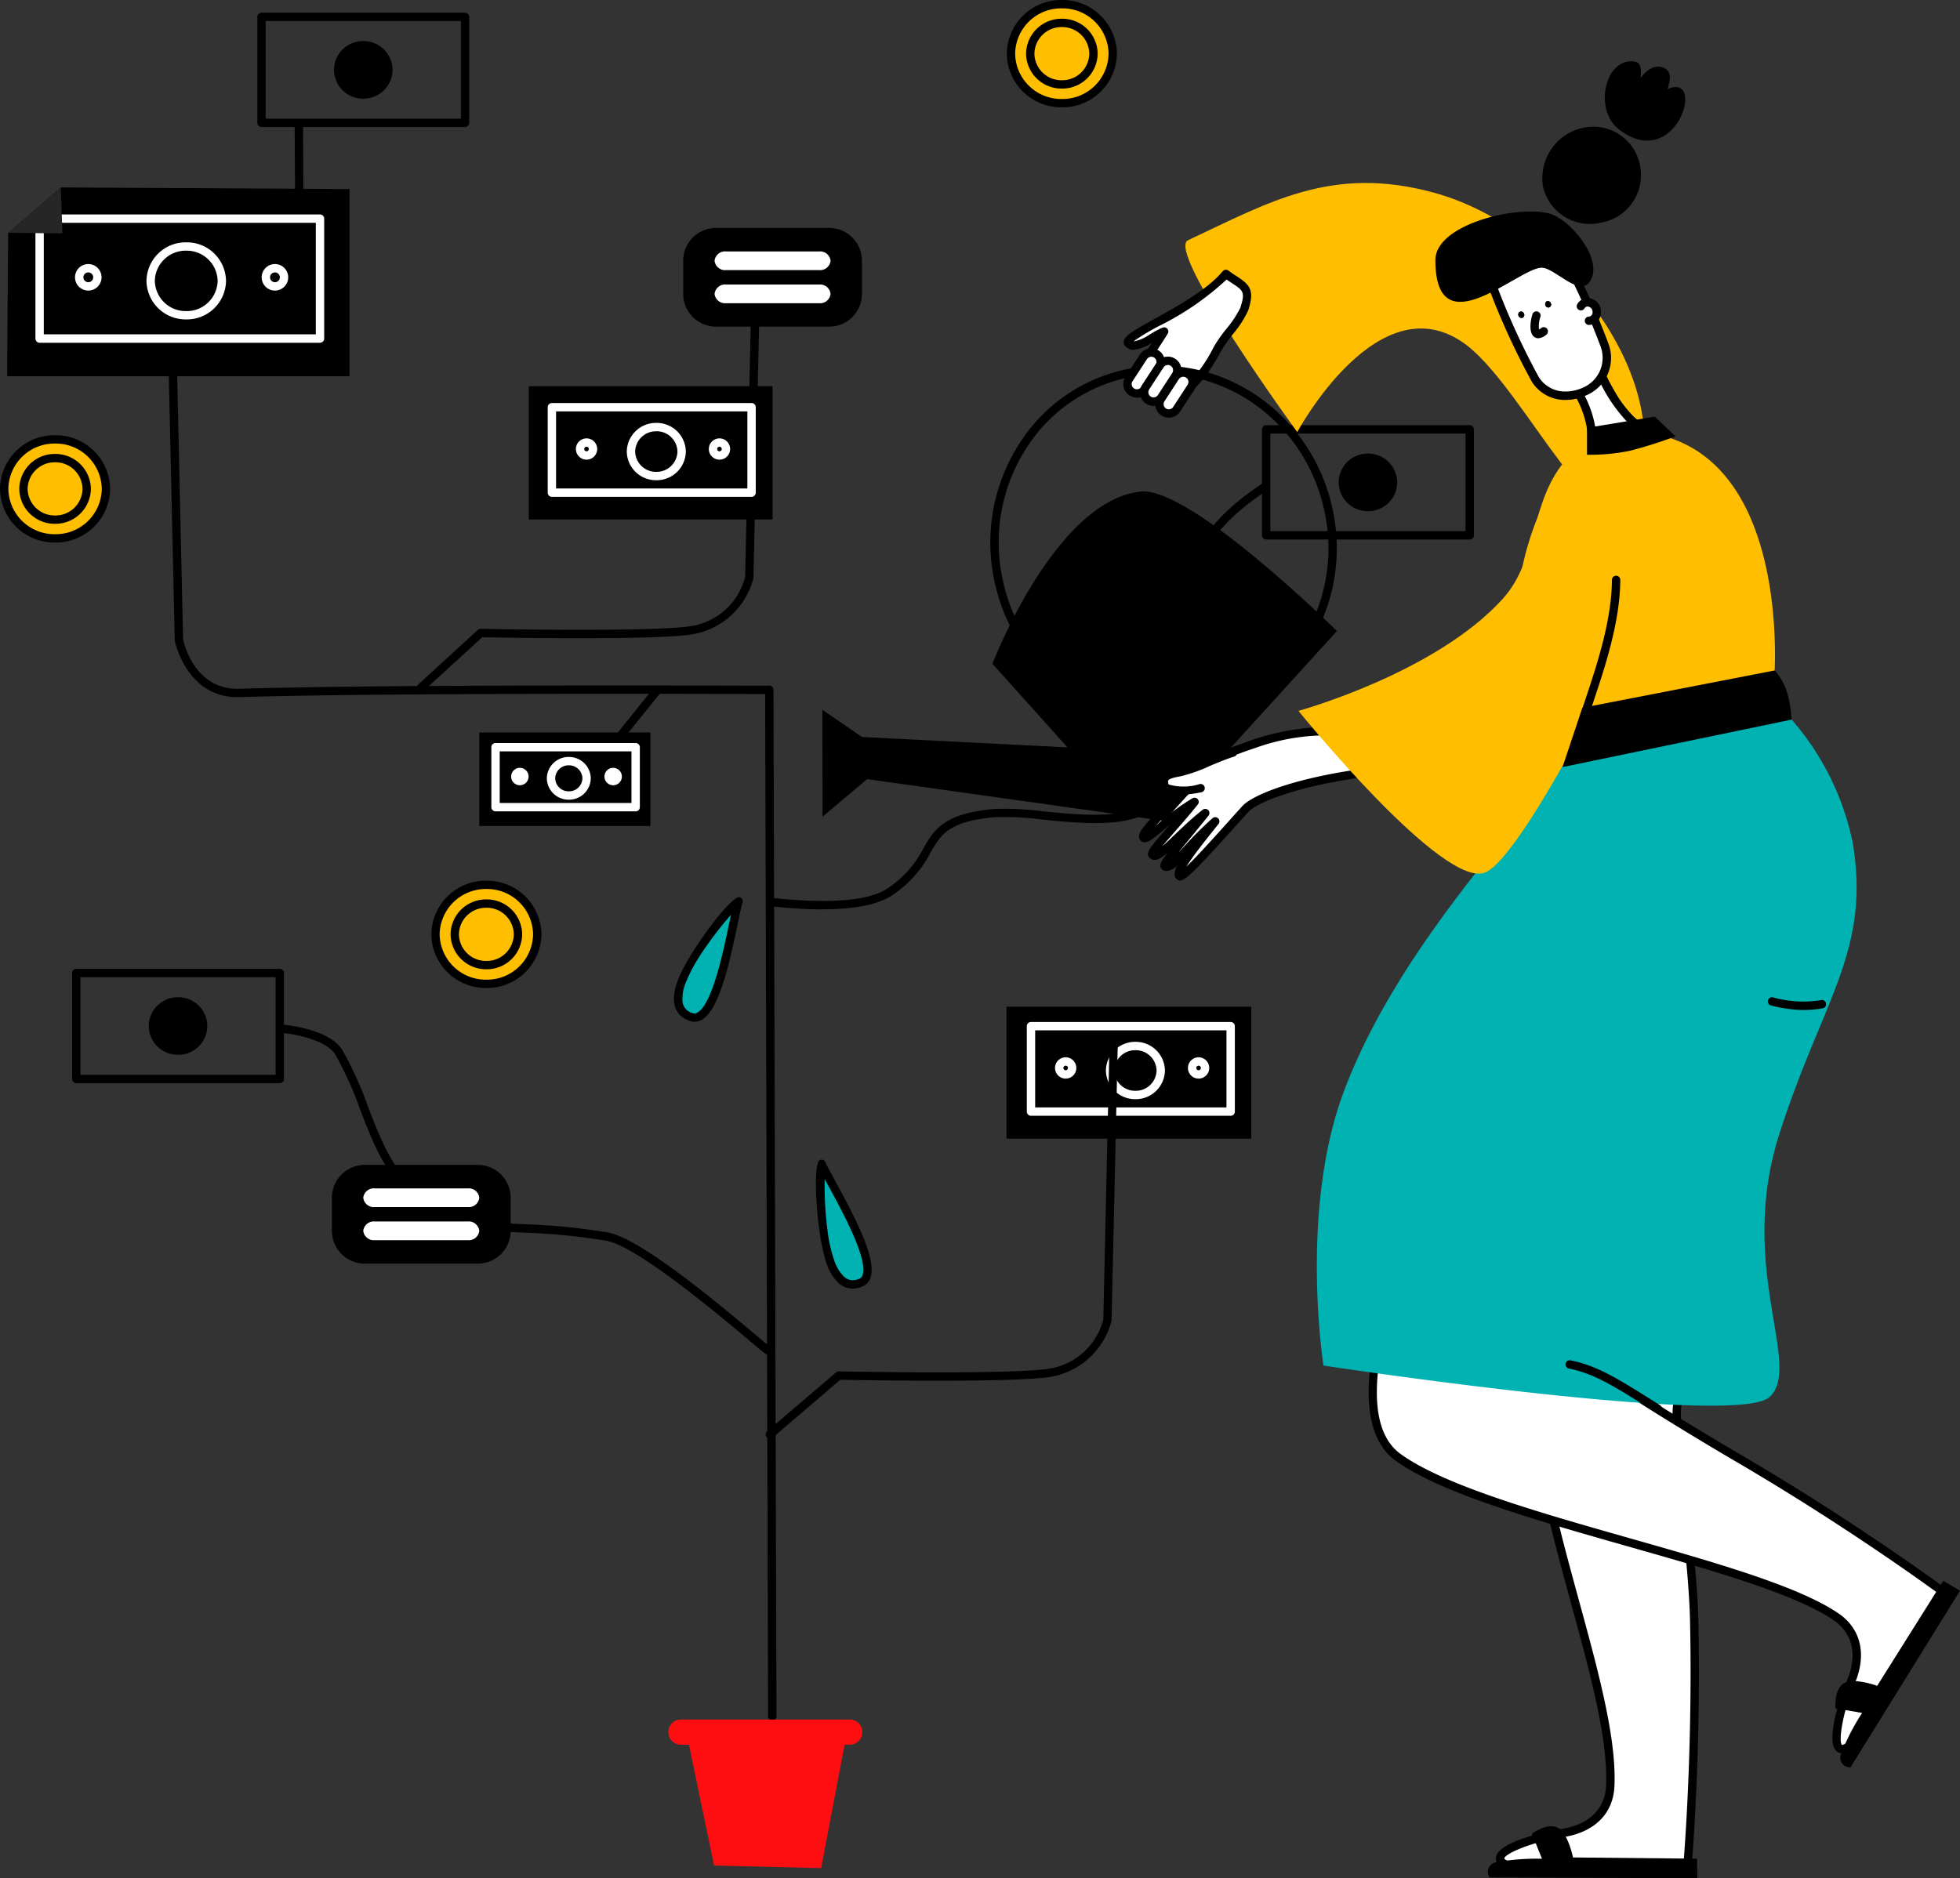 <svg id="E-commerce" xmlns="http://www.w3.org/2000/svg" xmlns:xlink="http://www.w3.org/1999/xlink" width="160.158" height="153.515" viewBox="0 0 160.158 153.515">
  <rect x="0" y="0" width="160.158" height="153.515" fill="#333333" stroke="none"/>
  <defs>
    <clipPath id="clip-path">
      <path id="Shape" d="M0,0H17.12V4.248H0Z" fill="none"/>
    </clipPath>
  </defs>
  <g id="Element" transform="translate(0 0)">
    <g id="Group" transform="translate(0.581 1.038)">
      <path id="Shape-2" data-name="Shape" d="M0,10.786H20V0H0Z" transform="translate(81.662 81.244)"/>
      <path id="Shape-3" data-name="Shape" d="M16.657,7.666H.342A.342.342,0,0,1,0,7.324V.342A.342.342,0,0,1,.342,0H16.657A.342.342,0,0,1,17,.342V7.324A.342.342,0,0,1,16.657,7.666ZM.683.683v6.3H16.315V.683Z" transform="translate(83.323 82.492)" fill="#fff"/>
      <path id="Shape-4" data-name="Shape" d="M2.412,4.685A2.381,2.381,0,0,1,0,2.342,2.381,2.381,0,0,1,2.412,0,2.38,2.38,0,0,1,4.823,2.342,2.38,2.38,0,0,1,2.412,4.685Zm0-4A1.7,1.7,0,0,0,.683,2.342,1.7,1.7,0,0,0,2.412,4,1.7,1.7,0,0,0,4.14,2.342,1.7,1.7,0,0,0,2.412.683Z" transform="translate(89.786 84.116)" fill="#fff"/>
      <path id="Shape-5" data-name="Shape" d="M.87,1.74A.87.87,0,1,1,1.74.87.871.871,0,0,1,.87,1.74ZM.87.683A.187.187,0,1,0,1.056.87.187.187,0,0,0,.87.683Z" transform="translate(85.628 85.38)" fill="#fff"/>
      <path id="Shape-6" data-name="Shape" d="M.87,1.74A.87.87,0,1,1,1.74.87.871.871,0,0,1,.87,1.74ZM.87.683A.187.187,0,1,0,1.057.87.187.187,0,0,0,.87.683Z" transform="translate(96.49 85.38)" fill="#fff"/>
      <path id="Shape-7" data-name="Shape" d="M39.921,27c-.177,0-.492-.265-1.522-1.132-2.537-2.135-9.275-7.805-11.794-8.228a51.85,51.85,0,0,0-6.726-.657c-2.956-.139-5.092-.239-7.892-1.989-3.124-1.953-4.31-5.05-5.458-8.044A28.557,28.557,0,0,0,4.493,2.432C3.788,1.259,1.234.771.309.682A.342.342,0,0,1,0,.309.346.346,0,0,1,.374,0c.15.014,3.679.369,4.7,2.08A29.056,29.056,0,0,1,7.167,6.7c1.158,3.023,2.252,5.877,5.182,7.71,2.648,1.655,4.6,1.746,7.561,1.885a53.2,53.2,0,0,1,6.807.665c2.7.453,9.3,6.007,12.121,8.379.558.47,1.044.879,1.177.973a.337.337,0,0,1,.109.073.342.342,0,0,1,0,.484c-.074.073-.126.125-.2.125" transform="translate(22.329 82.726)"/>
      <path id="Shape-8" data-name="Shape" d="M4.613,34.783c-1.594,0-3.046-.141-3.813-.217-.169-.016-.3-.029-.372-.035a.338.338,0,0,1-.2-.016.358.358,0,0,1-.217-.406c.072-.3.254-.283.857-.223,4.529.442,7.571.17,9.041-.81a8.516,8.516,0,0,0,2.924-3.252c.889-1.542,1.658-2.875,5.783-3.25a24.34,24.34,0,0,1,4.083.2c3.4.333,7.629.746,9.221-1.376,1.09-1.453,1.072-3.921,1.056-6.1a24.849,24.849,0,0,1,.062-2.546c.077-.77.143-1.505.207-2.208.58-6.436.93-10.32,7.178-14.486A.342.342,0,1,1,40.8.626C34.824,4.61,34.5,8.16,33.924,14.6c-.063.705-.129,1.442-.207,2.215a24.341,24.341,0,0,0-.059,2.473c.016,2.285.035,4.875-1.192,6.512-1.822,2.43-6.079,2.013-9.834,1.646a24.055,24.055,0,0,0-3.955-.2c-3.773.343-4.394,1.42-5.253,2.91a9.222,9.222,0,0,1-3.138,3.479c-1.358.905-3.632,1.138-5.673,1.138" transform="translate(62.02 38.508)"/>
      <path id="Shape-9" data-name="Shape" d="M.342,32.389a.342.342,0,0,1-.222-.6l5.637-4.82a.368.368,0,0,1,.229-.082c.135,0,13.425.27,16.938-.189a5.43,5.43,0,0,0,4.669-4.048l.5-22.314A.334.334,0,0,1,28.436,0a.342.342,0,0,1,.334.349l-.5,22.349a.366.366,0,0,1-.007.063,6.213,6.213,0,0,1-5.255,4.613c-3.415.446-15.437.226-16.91.2L.564,32.308a.344.344,0,0,1-.222.082" transform="translate(61.981 84.162)"/>
      <path id="Shape-10" data-name="Shape" d="M.342,32.009a.342.342,0,0,1-.231-.594l4.852-4.44a.372.372,0,0,1,.237-.09c.134,0,13.424.27,16.937-.188a5.431,5.431,0,0,0,4.669-4.049L27.3.334A.347.347,0,0,1,27.651,0a.342.342,0,0,1,.334.349l-.5,22.348a.372.372,0,0,1-.007.063,6.214,6.214,0,0,1-5.256,4.614c-3.41.446-15.4.226-16.9.2L.572,31.919a.342.342,0,0,1-.231.089" transform="translate(33.501 23.473)"/>
      <path id="Shape-11" data-name="Shape" d="M0,10.894H19.924V0H0Z" transform="translate(42.625 30.526)"/>
      <path id="Shape-12" data-name="Shape" d="M16.657,7.666H.342A.342.342,0,0,1,0,7.324V.342A.342.342,0,0,1,.342,0H16.657A.342.342,0,0,1,17,.342V7.324A.342.342,0,0,1,16.657,7.666ZM.683.683v6.3H16.315V.683Z" transform="translate(44.174 31.904)" fill="#fff"/>
      <path id="Shape-13" data-name="Shape" d="M2.412,4.685A2.381,2.381,0,0,1,0,2.343,2.381,2.381,0,0,1,2.412,0,2.381,2.381,0,0,1,4.824,2.343,2.38,2.38,0,0,1,2.412,4.685Zm0-4A1.7,1.7,0,0,0,.683,2.343,1.7,1.7,0,0,0,2.412,4,1.7,1.7,0,0,0,4.14,2.343,1.7,1.7,0,0,0,2.412.683Z" transform="translate(50.636 33.527)" fill="#fff"/>
      <path id="Shape-14" data-name="Shape" d="M.87,1.74A.87.87,0,1,1,1.74.87.871.871,0,0,1,.87,1.74ZM.87.683A.187.187,0,1,0,1.057.87.187.187,0,0,0,.87.683Z" transform="translate(46.478 34.792)" fill="#fff"/>
      <path id="Shape-15" data-name="Shape" d="M.87,1.74A.87.87,0,1,1,1.74.87.871.871,0,0,1,.87,1.74ZM.87.683A.187.187,0,1,0,1.057.87.187.187,0,0,0,.87.683Z" transform="translate(57.34 34.792)" fill="#fff"/>
      <path id="Shape-16" data-name="Shape" d="M0,7.646H13.983V0H0Z" transform="translate(38.583 58.826)"/>
      <path id="Shape-17" data-name="Shape" d="M11.793,5.584H.342A.342.342,0,0,1,0,5.242V.342A.342.342,0,0,1,.342,0H11.793a.342.342,0,0,1,.342.342v4.9A.342.342,0,0,1,11.793,5.584ZM.683.683V4.9H11.451V.683Z" transform="translate(39.568 59.692)" fill="#fff"/>
      <path id="Shape-18" data-name="Shape" d="M1.8,3.492A1.773,1.773,0,0,1,0,1.746,1.773,1.773,0,0,1,1.8,0,1.773,1.773,0,0,1,3.59,1.746,1.773,1.773,0,0,1,1.8,3.492ZM1.8.683A1.089,1.089,0,0,0,.683,1.746,1.089,1.089,0,0,0,1.8,2.808,1.089,1.089,0,0,0,2.906,1.746,1.089,1.089,0,0,0,1.8.683Z" transform="translate(44.103 60.831)" fill="#fff"/>
      <path id="Shape-19" data-name="Shape" d="M.712,1.425A.712.712,0,1,1,1.425.712.713.713,0,0,1,.712,1.425Z" transform="translate(41.186 61.719)" fill="#fff"/>
      <path id="Shape-20" data-name="Shape" d="M.712,1.425A.712.712,0,1,1,1.425.712.713.713,0,0,1,.712,1.425Z" transform="translate(48.809 61.719)" fill="#fff"/>
      <path id="Shape-21" data-name="Shape" d="M4.391,0,27.978.133v15.3H0L.085,3.72Z" transform="translate(0 14.282)"/>
      <path id="Shape-22" data-name="Shape" d="M23.253,10.488H.342A.342.342,0,0,1,0,10.147V.342A.342.342,0,0,1,.342,0H23.253a.342.342,0,0,1,.342.342v9.8A.342.342,0,0,1,23.253,10.488ZM.683.683V9.8H22.911V.683Z" transform="translate(2.314 16.489)" fill="#fff"/>
      <path id="Shape-23" data-name="Shape" d="M3.249,6.3A3.2,3.2,0,0,1,0,3.151,3.2,3.2,0,0,1,3.249,0,3.2,3.2,0,0,1,6.5,3.151,3.2,3.2,0,0,1,3.249,6.3Zm0-5.619A2.521,2.521,0,0,0,.683,3.151,2.521,2.521,0,0,0,3.249,5.619,2.521,2.521,0,0,0,5.814,3.151,2.521,2.521,0,0,0,3.249.683Z" transform="translate(11.388 18.769)" fill="#fff"/>
      <path id="Shape-24" data-name="Shape" d="M1.084,2.167A1.084,1.084,0,1,1,2.167,1.084,1.085,1.085,0,0,1,1.084,2.167Zm0-1.484a.4.4,0,1,0,.4.4A.4.4,0,0,0,1.084.683Z" transform="translate(5.55 20.545)" fill="#fff"/>
      <path id="Shape-25" data-name="Shape" d="M1.084,2.167A1.084,1.084,0,1,1,2.167,1.084,1.085,1.085,0,0,1,1.084,2.167Zm0-1.484a.4.4,0,1,0,.4.4A.4.4,0,0,0,1.084.683Z" transform="translate(20.802 20.545)" fill="#fff"/>
      <path id="Shape-26" data-name="Shape" d="M0,3.7l4.413.06L4.281,0" transform="translate(0.106 14.282)"/>
      <path id="Shape-27" data-name="Shape" d="M0,3.7l4.413.06L4.281,0" transform="translate(0.106 14.282)" fill="rgba(255,255,255,0.15)"/>
      <path id="Shape-28" data-name="Shape" d="M16.971,9.344H.342A.342.342,0,0,1,0,9V.342A.342.342,0,0,1,.342,0H16.971a.342.342,0,0,1,.342.342V9A.342.342,0,0,1,16.971,9.344ZM.683.683V8.661H16.629V.683Z" transform="translate(5.31 78.15)"/>
      <path id="Shape-29" data-name="Shape" d="M0,2.354A2.374,2.374,0,0,1,2.394,0,2.374,2.374,0,0,1,4.787,2.354,2.374,2.374,0,0,1,2.394,4.707,2.374,2.374,0,0,1,0,2.354" transform="translate(11.573 80.469)"/>
      <path id="Shape-30" data-name="Shape" d="M16.971,9.344H.342A.342.342,0,0,1,0,9V.342A.342.342,0,0,1,.342,0h16.63a.342.342,0,0,1,.342.342V9A.342.342,0,0,1,16.971,9.344ZM.683.683V8.66H16.63V.683Z" transform="translate(102.54 33.716)"/>
      <path id="Shape-31" data-name="Shape" d="M0,2.354A2.374,2.374,0,0,1,2.394,0,2.374,2.374,0,0,1,4.787,2.354,2.374,2.374,0,0,1,2.394,4.707,2.374,2.374,0,0,1,0,2.354" transform="translate(108.803 36.034)"/>
      <path id="Shape-32" data-name="Shape" d="M16.971,9.344H.342A.342.342,0,0,1,0,9V.342A.342.342,0,0,1,.342,0H16.971a.342.342,0,0,1,.342.342V9A.342.342,0,0,1,16.971,9.344ZM.683.683V8.661H16.63V.683Z" transform="translate(20.446 0)"/>
      <path id="Shape-33" data-name="Shape" d="M0,2.353A2.374,2.374,0,0,1,2.394,0,2.374,2.374,0,0,1,4.788,2.353,2.374,2.374,0,0,1,2.394,4.707,2.374,2.374,0,0,1,0,2.353" transform="translate(26.709 2.319)"/>
      <path id="Shape-34" data-name="Shape" d="M2.684,0h9.24a2.684,2.684,0,0,1,2.684,2.685v2.7a2.684,2.684,0,0,1-2.684,2.684H2.684A2.684,2.684,0,0,1,0,5.388v-2.7A2.684,2.684,0,0,1,2.684,0" transform="translate(26.539 94.173)"/>
      <path id="Shape-35" data-name="Shape" d="M.936,0H8.544A.863.863,0,0,1,9.48.764a.863.863,0,0,1-.936.764H.936A.863.863,0,0,1,0,.764.863.863,0,0,1,.936,0" transform="translate(29.103 96.093)" fill="#fff"/>
      <path id="Shape-36" data-name="Shape" d="M.936,0H8.544A.863.863,0,0,1,9.48.764a.863.863,0,0,1-.936.764H.936A.863.863,0,0,1,0,.764.863.863,0,0,1,.936,0" transform="translate(29.103 98.798)" fill="#fff"/>
      <path id="Shape-37" data-name="Shape" d="M2.684,0h9.24a2.684,2.684,0,0,1,2.684,2.684v2.7a2.684,2.684,0,0,1-2.684,2.684H2.684A2.684,2.684,0,0,1,0,5.388v-2.7A2.684,2.684,0,0,1,2.684,0" transform="translate(55.245 17.592)"/>
      <path id="Shape-38" data-name="Shape" d="M.936,0H8.544A.863.863,0,0,1,9.48.764a.863.863,0,0,1-.936.764H.936A.863.863,0,0,1,0,.764.863.863,0,0,1,.936,0" transform="translate(57.809 19.512)" fill="#fff"/>
      <path id="Shape-39" data-name="Shape" d="M.936,0H8.544A.863.863,0,0,1,9.48.764a.863.863,0,0,1-.936.764H.936A.863.863,0,0,1,0,.764.863.863,0,0,1,.936,0" transform="translate(57.809 22.217)" fill="#fff"/>
      <path id="Shape-40" data-name="Shape" d="M.585,84.592a.342.342,0,0,1-.342-.341L0,.343A.342.342,0,0,1,.341,0h0A.342.342,0,0,1,.683.341L.927,84.249a.342.342,0,0,1-.341.343Z" transform="translate(61.94 54.991)"/>
      <path id="Shape-41" data-name="Shape" d="M5.629,27.38C1.45,27.38.512,22.8.5,22.755A.371.371,0,0,1,.5,22.7L0,.349A.342.342,0,0,1,.334,0,.355.355,0,0,1,.683.334l.5,22.317c.083.392.967,4.156,4.614,4.043,11.945-.381,42.9-.249,43.211-.249a.342.342,0,0,1,0,.683h0c-.311,0-31.252-.133-43.186.248-.062,0-.124,0-.185,0" transform="translate(13.196 28.564)"/>
      <path id="Shape-42" data-name="Shape" d="M.37,6.537A.342.342,0,0,1,.029,6.2L0,.343A.341.341,0,0,1,.34,0h0A.341.341,0,0,1,.683.34L.712,6.194a.342.342,0,0,1-.34.343Z" transform="translate(23.498 8.732)"/>
      <path id="Shape-43" data-name="Shape" d="M.341,4.387a.342.342,0,0,1-.266-.556L3.049.128a.342.342,0,1,1,.533.428L.608,4.259a.34.34,0,0,1-.267.128" transform="translate(49.679 55.188)"/>
    </g>
    <g id="Group-2" data-name="Group" transform="translate(54.611 140.543)">
      <path id="Shape-44" data-name="Shape" d="M1.029,0h13.8a1.028,1.028,0,1,1,0,2.057H1.029A1.028,1.028,0,1,1,1.029,0" transform="translate(0 0)" fill="#ff0e11"/>
      <path id="Shape-45" data-name="Shape" d="M0,.167,2.261,11.045l8.75.21L13.146,0Z" transform="translate(1.478 0.889)" fill="#ff0e11"/>
    </g>
    <g id="Group-3" data-name="Group">
      <path id="Shape-46" data-name="Shape" d="M0,4.046A4.1,4.1,0,0,1,4.159,0,4.1,4.1,0,0,1,8.317,4.046,4.1,4.1,0,0,1,4.159,8.092,4.1,4.1,0,0,1,0,4.046" transform="translate(35.584 72.321)" fill="#ffbe00"/>
      <path id="Shape-47" data-name="Shape" d="M4.5,8.773A4.45,4.45,0,0,1,0,4.387,4.45,4.45,0,0,1,4.5,0,4.45,4.45,0,0,1,9,4.387,4.45,4.45,0,0,1,4.5,8.773ZM4.5.682a3.766,3.766,0,0,0-3.817,3.7A3.766,3.766,0,0,0,4.5,8.091a3.766,3.766,0,0,0,3.817-3.7A3.766,3.766,0,0,0,4.5.682Z" transform="translate(35.243 71.98)"/>
      <path id="Shape-48" data-name="Shape" d="M0,2.513A2.55,2.55,0,0,1,2.584,0,2.55,2.55,0,0,1,5.168,2.513,2.55,2.55,0,0,1,2.584,5.027,2.55,2.55,0,0,1,0,2.513" transform="translate(37.159 73.854)" fill="#ffbe00"/>
      <path id="Shape-49" data-name="Shape" d="M2.926,5.71A2.9,2.9,0,0,1,0,2.854,2.894,2.894,0,0,1,2.926,0,2.894,2.894,0,0,1,5.852,2.854,2.894,2.894,0,0,1,2.926,5.71Zm0-5.027A2.211,2.211,0,0,0,.683,2.854,2.211,2.211,0,0,0,2.926,5.028,2.211,2.211,0,0,0,5.168,2.854,2.21,2.21,0,0,0,2.926.682Z" transform="translate(36.817 73.512)"/>
      <path id="Shape-50" data-name="Shape" d="M0,4.046A4.1,4.1,0,0,1,4.159,0,4.1,4.1,0,0,1,8.317,4.046,4.1,4.1,0,0,1,4.159,8.091,4.1,4.1,0,0,1,0,4.046" transform="translate(0.342 35.912)" fill="#ffbe00"/>
      <path id="Shape-51" data-name="Shape" d="M4.5,8.773A4.45,4.45,0,0,1,0,4.387,4.45,4.45,0,0,1,4.5,0,4.45,4.45,0,0,1,9,4.387,4.45,4.45,0,0,1,4.5,8.773ZM4.5.682a3.766,3.766,0,0,0-3.817,3.7A3.766,3.766,0,0,0,4.5,8.091a3.766,3.766,0,0,0,3.817-3.7A3.766,3.766,0,0,0,4.5.682Z" transform="translate(0 35.571)"/>
      <path id="Shape-52" data-name="Shape" d="M0,2.514A2.55,2.55,0,0,1,2.584,0,2.55,2.55,0,0,1,5.168,2.514,2.55,2.55,0,0,1,2.584,5.028,2.55,2.55,0,0,1,0,2.514" transform="translate(1.916 37.444)" fill="#ffbe00"/>
      <path id="Shape-53" data-name="Shape" d="M2.926,5.71A2.894,2.894,0,0,1,0,2.855,2.894,2.894,0,0,1,2.926,0,2.9,2.9,0,0,1,5.852,2.855,2.9,2.9,0,0,1,2.926,5.71Zm0-5.028A2.211,2.211,0,0,0,.683,2.855,2.211,2.211,0,0,0,2.926,5.028,2.211,2.211,0,0,0,5.168,2.855,2.211,2.211,0,0,0,2.926.682Z" transform="translate(1.575 37.103)"/>
      <path id="Shape-54" data-name="Shape" d="M0,4.046A4.1,4.1,0,0,1,4.159,0,4.1,4.1,0,0,1,8.317,4.046,4.1,4.1,0,0,1,4.159,8.091,4.1,4.1,0,0,1,0,4.046" transform="translate(82.61 0.341)" fill="#ffbe00"/>
      <path id="Shape-55" data-name="Shape" d="M4.5,8.773A4.45,4.45,0,0,1,0,4.387,4.45,4.45,0,0,1,4.5,0,4.45,4.45,0,0,1,9,4.387,4.45,4.45,0,0,1,4.5,8.773ZM4.5.682a3.766,3.766,0,0,0-3.817,3.7A3.766,3.766,0,0,0,4.5,8.091a3.766,3.766,0,0,0,3.817-3.7A3.766,3.766,0,0,0,4.5.682Z" transform="translate(82.268 0)"/>
      <path id="Shape-56" data-name="Shape" d="M0,2.514A2.55,2.55,0,0,1,2.584,0,2.55,2.55,0,0,1,5.169,2.514,2.55,2.55,0,0,1,2.584,5.028,2.55,2.55,0,0,1,0,2.514" transform="translate(84.184 1.872)" fill="#ffbe00"/>
      <path id="Shape-57" data-name="Shape" d="M2.926,5.71A2.9,2.9,0,0,1,0,2.855,2.9,2.9,0,0,1,2.926,0,2.894,2.894,0,0,1,5.852,2.855,2.894,2.894,0,0,1,2.926,5.71Zm0-5.028A2.211,2.211,0,0,0,.683,2.855,2.211,2.211,0,0,0,2.926,5.028,2.211,2.211,0,0,0,5.168,2.855,2.211,2.211,0,0,0,2.926.682Z" transform="translate(83.842 1.531)"/>
    </g>
    <g id="Group-4" data-name="Group" transform="translate(55.073 73.322)">
      <path id="Shape-58" data-name="Shape" d="M4.93.01c.117-.349-7.71,8.132-3.868,9.462C3.283,10.241,4.476,1.362,4.93.01" transform="translate(0.343 0.33)" fill="#00b2b2"/>
      <path id="Shape-59" data-name="Shape" d="M1.674,10.19a1.151,1.151,0,0,1-.381-.066c-.865-.3-1.746-1.094-1.03-3.18a11.6,11.6,0,0,1,.988-1.983c.437-.734.963-1.525,1.521-2.287C3.96,1.05,4.965,0,5.33,0a.157.157,0,0,1,.051.008A.353.353,0,0,1,5.6.45c-.091.272-.226.926-.382,1.682-.738,3.567-1.574,7.116-2.948,7.9A1.19,1.19,0,0,1,1.674,10.19ZM4.659,1.444A29.369,29.369,0,0,0,2.032,4.928,12.1,12.1,0,0,0,1,6.906,3.356,3.356,0,0,0,.7,8.571a1.087,1.087,0,0,0,.812.909.466.466,0,0,0,.412-.046c1.223-.694,2.13-5.084,2.617-7.442C4.59,1.776,4.626,1.6,4.659,1.444Z" transform="translate(0 0)"/>
      <path id="Shape-60" data-name="Shape" d="M.094.007C-.042-.334-.517,11.2,3.272,9.723,5.462,8.871.623,1.331.094.007" transform="translate(11.972 21.802)" fill="#00b2b2"/>
      <path id="Shape-61" data-name="Shape" d="M3,10.536a1.672,1.672,0,0,1-1.083-.4A3.646,3.646,0,0,1,.925,8.624C.084,6.48-.341.29.334.023A.329.329,0,0,1,.455,0,.356.356,0,0,1,.784.22c.1.255.394.791.764,1.469l.033.061c1.747,3.2,3.407,6.441,2.866,7.927a1.156,1.156,0,0,1-.678.7A2.142,2.142,0,0,1,3,10.536ZM.714,1.585A29.3,29.3,0,0,0,.966,5.94a12.1,12.1,0,0,0,.491,2.178,3.359,3.359,0,0,0,.856,1.46,1.033,1.033,0,0,0,.694.275,1.413,1.413,0,0,0,.515-.108.467.467,0,0,0,.285-.3C4.288,8.123,2.138,4.19.983,2.077L.714,1.585Z" transform="translate(11.598 21.463)"/>
    </g>
  </g>
  <g id="Сharacter" transform="translate(67.199 5.011)">
    <path id="Shape-62" data-name="Shape" d="M36.665,25.333c-2.531,5.853-8.827-8.347-13.659-12.058C15.882,7.8,9.139,20.359,9.139,20.359S-1.649,5.553.217,4.678C6.882,1.55,11.949-1.442,20.174.755c10.808,2.888,20.25,15.883,16.491,24.578" transform="translate(29.663 9.945)" fill="#ffbe00"/>
    <path id="Shape-63" data-name="Shape" d="M8.011,0C5.724,2.773-.568,5.048.041,5.684S2.148,5,2.976,4.7C1.4,7.248-.05,8.887.293,9.273s.781-.193,2.452-1.787C1.62,10,1.4,10,1.641,10.2c.544.458.91.082,2.571-2.1-1.225,2.74-1.951,2.462-1.447,2.913s.6-.1,2.339-2.662c-.742,1.678.712.659,2.22-2.226C7.776,5.258,9.247,3.681,9.51,2.88,10.128.993,9.428,1.044,8.011,0" transform="translate(24.963 17.379)" fill="#fff"/>
    <path id="Shape-64" data-name="Shape" d="M3.382,11.835a.773.773,0,0,1-.5-.229.6.6,0,0,1-.263-.593.848.848,0,0,1-.167.036.786.786,0,0,1-.087,0,.936.936,0,0,1-.6-.253c-.353-.3-.216-.568.084-1.162.038-.076.085-.167.137-.273-.508.478-.807.705-1.126.705H.837a.634.634,0,0,1-.458-.23c-.4-.452.078-1.149,1.127-2.677.237-.345.515-.749.811-1.194a3.4,3.4,0,0,1-1.51.571.883.883,0,0,1-.67-.28.474.474,0,0,1-.13-.408C.076,5.388.792,4.974,2.55,4,4.37,2.992,6.862,1.611,8.089.124A.342.342,0,0,1,8.555.066c.251.185.479.335.681.467l0,0c1.029.676,1.5,1.077.937,2.792A8.447,8.447,0,0,1,8.923,5.26a11.883,11.883,0,0,0-.955,1.361,18.931,18.931,0,0,1-.993,1.659,7.76,7.76,0,0,1-.847,1.072,1.3,1.3,0,0,1-.8.483.389.389,0,0,1-.17-.038l-.029-.015c-.169.259-.317.487-.414.637h0c-.655,1.015-.876,1.357-1.255,1.408A.545.545,0,0,1,3.382,11.835ZM4.552,8.1a.343.343,0,0,1,.313.481,9.536,9.536,0,0,1-1.455,2.434l-.072.088.04.033a7.76,7.76,0,0,0,.749-1.064l.013-.02c.275-.427.6-.934,1.023-1.552a.342.342,0,0,1,.622.226A12.382,12.382,0,0,0,7.363,6.3a11.985,11.985,0,0,1,1.01-1.45l.007-.009,0,0A8.664,8.664,0,0,0,9.527,3.114c.424-1.294.237-1.417-.662-2.007-.15-.1-.3-.2-.458-.307A23.14,23.14,0,0,1,2.882,4.6h0l0,0A18.055,18.055,0,0,0,.8,5.854H.833a3.447,3.447,0,0,0,1.31-.576l0,0,.092-.054.007,0a6.233,6.233,0,0,1,.956-.5.341.341,0,0,1,.4.5c-.555.9-1.1,1.691-1.538,2.329l0,0A12.1,12.1,0,0,0,.943,9.364,11.229,11.229,0,0,0,2.066,8.339l.012-.012c.214-.209.474-.462.773-.747a.339.339,0,0,1,.235-.095.342.342,0,0,1,.312.482C2.935,9,2.612,9.64,2.456,9.947l-.039.078c-.062.123-.115.229-.148.3a.2.2,0,0,0,.1.042h.009c.308-.034,1.157-1.152,1.907-2.138A.339.339,0,0,1,4.552,8.1Z" transform="translate(24.622 17.037)"/>
    <path id="Shape-65" data-name="Shape" d="M7.637,0S20.163,5.495,23.753,6.037c0,0-8.088,30.654-9.257,35.6-.4,1.674,1.239,11.894,1.365,17.623.247,11.187-.561,20.258-.561,20.258s-11.946.723-14.508-.14,1.69-2.32,4.259-2.7,3.86-1.9,3.951-3.836c.376-8.033-6.615-23.457-5.968-32.024C3.856,29.934,7.637,0,7.637,0" transform="translate(55.379 68.142)" fill="#fff"/>
    <path id="Shape-66" data-name="Shape" d="M6.873,80.484a23.5,23.5,0,0,1-5.849-.443C.309,79.8-.035,79.46,0,79.028c.115-1.307,4.241-2.187,5.339-2.351C7.579,76.344,8.913,75.063,9,73.164,9.181,69.351,7.69,63.9,6.111,58.127v0C4.431,51.982,2.695,45.632,3.035,41.13,3.811,30.862,7.244,3.439,7.633.346L7.639.3A.343.343,0,0,1,7.81.044.347.347,0,0,1,7.979,0a.34.34,0,0,1,.136.028c.512.224,12.571,5.49,16.031,6.013a.341.341,0,0,1,.279.425c-.08.3-8.1,30.7-9.255,35.589-.193.813.162,4.1.537,7.583v.012c.363,3.362.774,7.173.835,9.941.244,11.067-.554,20.207-.562,20.3a.344.344,0,0,1-.32.311C15.173,80.229,10.779,80.484,6.873,80.484ZM8.26.837C7.876,3.9,4.48,31.069,3.716,41.181c-.331,4.388,1.39,10.68,3.054,16.765,1.593,5.827,3.1,11.33,2.914,15.249-.106,2.256-1.652,3.772-4.242,4.158C2.958,77.724.718,78.7.683,79.088h0c.021.035.124.159.558.305a22.657,22.657,0,0,0,5.535.406c3.514,0,7.432-.2,8.549-.267.128-1.581.755-9.972.535-19.926-.06-2.742-.47-6.536-.831-9.884-.461-4.277-.733-6.944-.524-7.826C15.639,37.1,23.343,7.891,23.67,6.65a59.552,59.552,0,0,1-8.247-2.83C12.311,2.584,9.377,1.322,8.26.837Z" transform="translate(55.037 67.8)"/>
    <path id="Shape-67" data-name="Shape" d="M15.467,9.649S27.362,2.777,29.7,0c0,0-16.484,39.989-12.887,43.575,1.218,1.214,8.128,5.517,13.072,8.41,9.655,5.647,16.955,11.085,16.955,11.085S41.2,73.632,39.128,75.364s-1.091-2.656-.071-5.045.4-4.286-1.2-5.377c-6.642-4.527-28.829-8-35.785-13.035-8.833-6.4,13.392-42.257,13.392-42.257" transform="translate(44.966 62.191)" fill="#fff"/>
    <path id="Shape-68" data-name="Shape" d="M38.681,76.443a.663.663,0,0,1-.406-.135c-1.055-.785.358-4.761.795-5.782.887-2.082.5-3.89-1.076-4.96-3.153-2.15-9.816-4.045-16.871-6.051h0c-7.5-2.135-15.265-4.342-18.92-6.989C-6.787,46.014,14.589,11.286,15.5,9.811a.341.341,0,0,1,.12-.116c.029-.017,2.991-1.73,6.264-3.8,1.877-1.187,3.468-2.246,4.729-3.148A19.088,19.088,0,0,0,29.771.122.34.34,0,0,1,30.032,0a.341.341,0,0,1,.316.472c-6.591,15.989-15.482,40.689-12.962,43.2,1.125,1.12,7.625,5.21,13,8.357,9.408,5.5,16.681,10.879,16.986,11.1h0a.344.344,0,0,1,.1.435c-.156.291-1.567,2.923-3.2,5.7-.957,1.631-1.807,3-2.528,4.077a13.885,13.885,0,0,1-2.073,2.616A1.677,1.677,0,0,1,38.681,76.443ZM29.114,1.692C25.5,4.733,17,9.688,16.039,10.243A191.716,191.716,0,0,0,6.094,28.867C.347,41.474-.861,49.463,2.6,51.971c3.558,2.577,11.26,4.768,18.707,6.887h0C28.42,60.879,35.135,62.789,38.379,65c1.866,1.271,2.347,3.383,1.32,5.793-.986,2.313-1.33,4.731-1.015,4.966h0c.04,0,.2-.023.552-.317,1.812-1.512,6.56-10.2,7.493-11.932-1.277-.935-8.082-5.857-16.686-10.89C25.367,49.885,18.2,45.45,16.9,44.158c-.594-.592-2.4-2.392,5.013-23.487C24.743,12.63,27.891,4.72,29.114,1.692Z" transform="translate(44.639 61.849)"/>
    <path id="Shape-69" data-name="Shape" d="M.89,1.572c-.5,1.982,2.34,4.017,2.217,7.356-.054,1.505-2.6,4.89-2.9,6.44-.606,3.116.279,4.112.434,5.1a15.839,15.839,0,0,1,1.8-2.5c.846-.306,2.363,3.2,3.052,2.662.858-.67,3.255-1.409,4.146-2.018,1.075-.734-.28-5.7.7-6.55.406-.354,3.277,1.208,3.052.71-.919-2.041-4.745-3.414-7.128-5.7s-3.7-7.03-3.7-7.03S1.393-.41.89,1.572" transform="translate(59.825 22.245)" fill="#fff"/>
    <path id="Shape-70" data-name="Shape" d="M5.682,21.376A.609.609,0,0,1,5.6,21.37c-.459-.063-.869-.588-1.5-1.441-.31-.419-.956-1.291-1.193-1.291h0l-.01.011a17.727,17.727,0,0,0-1.561,2.262l0,0A.406.406,0,0,1,1,21.156a.381.381,0,0,1-.073-.007.343.343,0,0,1-.274-.283,4.459,4.459,0,0,0-.2-.7l0-.011a7.676,7.676,0,0,1-.23-4.508,12.938,12.938,0,0,1,1.408-3.032A11.057,11.057,0,0,0,3.107,9.258,8.043,8.043,0,0,0,1.8,5.07C1.2,3.955.628,2.9.9,1.83A2.43,2.43,0,0,1,1.99.154,1.359,1.359,0,0,1,2.617,0a1.234,1.234,0,0,1,.416.068A.345.345,0,0,1,3.239.3a24.091,24.091,0,0,0,.952,2.631,18.878,18.878,0,0,0,1.131,2.25A9.588,9.588,0,0,0,6.848,7.171a21.674,21.674,0,0,0,3.4,2.483h0c1.658,1.055,3.224,2.052,3.8,3.326a.4.4,0,0,1-.374.582,4.428,4.428,0,0,1-1.231-.378A8.079,8.079,0,0,0,10.9,12.7h-.019c-.318.365-.234,1.841-.173,2.918v.005c.1,1.684.18,3.138-.529,3.621a12.817,12.817,0,0,1-1.974.947,11.467,11.467,0,0,0-2.155,1.058A.588.588,0,0,1,5.682,21.376ZM2.907,17.952c.573,0,1.112.728,1.736,1.57l.008.011a5.174,5.174,0,0,0,1.011,1.152,12.25,12.25,0,0,1,2.279-1.126h0a12.785,12.785,0,0,0,1.852-.88c.389-.266.3-1.856.232-3.018v-.01c-.091-1.594-.169-2.971.436-3.5a.6.6,0,0,1,.42-.138,6.167,6.167,0,0,1,1.807.531c.108.042.25.1.387.147a13.222,13.222,0,0,0-3.192-2.462,22.207,22.207,0,0,1-3.51-2.567A12.87,12.87,0,0,1,3.8,3.751,24.9,24.9,0,0,1,2.64.683H2.617a.693.693,0,0,0-.325.084A1.867,1.867,0,0,0,1.563,2c-.207.811.278,1.706.838,2.743l0,0A8.6,8.6,0,0,1,3.79,9.282a10.684,10.684,0,0,1-1.569,3.662l0,.007A13.045,13.045,0,0,0,.886,15.776a7.082,7.082,0,0,0,.207,4.158l.008.024.008.024c1.194-1.853,1.425-1.937,1.563-1.988A.687.687,0,0,1,2.907,17.952Z" transform="translate(59.483 21.903)"/>
    <path id="Shape-71" data-name="Shape" d="M.053,2.361a60.445,60.445,0,0,0,4.2,9.609,3.1,3.1,0,0,0,4,1A2.99,2.99,0,0,0,9.9,9.13,59.745,59.745,0,0,0,6.461,1.563,3.371,3.371,0,0,0,3.437.036C2.1.28-.4,1.074.053,2.361" transform="translate(53.999 14.03)" fill="#fff"/>
    <path id="Shape-72" data-name="Shape" d="M7.076,13.991A3.212,3.212,0,0,1,4.313,12.5,60.663,60.663,0,0,1,.072,2.815a1.219,1.219,0,0,1,.1-1.043C.847.617,3.243.128,3.716.041A2.551,2.551,0,0,1,4.172,0,3.152,3.152,0,0,1,6.049.689,5.408,5.408,0,0,1,7.072,1.7,59.508,59.508,0,0,1,10.56,9.353a3.314,3.314,0,0,1-1.823,4.27A4.044,4.044,0,0,1,7.076,13.991ZM4.171.684a1.847,1.847,0,0,0-.332.03c-1.215.221-2.7.753-3.073,1.4a.533.533,0,0,0-.049.474,59.889,59.889,0,0,0,4.166,9.534A2.521,2.521,0,0,0,7.072,13.3,3.45,3.45,0,0,0,8.454,13,2.651,2.651,0,0,0,9.92,9.59,59.86,59.86,0,0,0,6.532,2.114,3.415,3.415,0,0,0,4.171.684Z" transform="translate(53.658 13.688)"/>
    <path id="Shape-73" data-name="Shape" d="M.64,2.2a.547.547,0,0,1-.33-.108C-.244,1.688.1.4.169.217A.341.341,0,1,1,.805.467,2.362,2.362,0,0,0,.7,1.487,1.073,1.073,0,0,0,.87,1.37a.342.342,0,0,1,.436.527,1.077,1.077,0,0,1-.666.3Z" transform="translate(57.86 20.436)"/>
    <path id="Shape-74" data-name="Shape" d="M.106.353A.25.25,0,0,1,.214.017.25.25,0,0,1,.533.166.251.251,0,0,1,.425.5.249.249,0,0,1,.106.353" transform="translate(58.985 19.603)" fill="#24160c"/>
    <path id="Shape-75" data-name="Shape" d="M.1.353A.251.251,0,0,1,.213.018a.25.25,0,0,1,.32.148A.25.25,0,0,1,.425.5.25.25,0,0,1,.1.353" transform="translate(56.793 20.454)" fill="#24160c"/>
    <path id="Shape-76" data-name="Shape" d="M.106.353A.25.25,0,0,1,.214.017.25.25,0,0,1,.533.166.251.251,0,0,1,.425.5.249.249,0,0,1,.106.353" transform="translate(58.985 19.603)" fill="#24160c"/>
    <path id="Shape-77" data-name="Shape" d="M.1.353A.251.251,0,0,1,.213.018a.25.25,0,0,1,.32.148A.25.25,0,0,1,.425.5.25.25,0,0,1,.1.353" transform="translate(56.793 20.454)" fill="#24160c"/>
    <path id="Shape-78" data-name="Shape" d="M1.046,1.094l.044-.041" transform="translate(63.119 20.843)" fill="#24160c"/>
    <path id="Shape-79" data-name="Shape" d="M.665,1.51C1.655,1.393,1.384-.054.509,0A.654.654,0,0,0,0,.321" transform="translate(61.98 19.697)" fill="#fff"/>
    <path id="Shape-80" data-name="Shape" d="M1.006,2.194a.342.342,0,0,1-.04-.682.338.338,0,0,0,.327-.4A.436.436,0,0,0,.873.685.318.318,0,0,0,.634.839.341.341,0,1,1,.049.486.986.986,0,0,1,.829,0,1.09,1.09,0,0,1,1.974,1.048a1.015,1.015,0,0,1-.928,1.144l-.041,0" transform="translate(61.639 19.355)"/>
    <path id="Shape-81" data-name="Shape" d="M.657,1.079l-.4-.053" transform="translate(52.061 40.625)" fill="#0a0704"/>
    <path id="Shape-82" data-name="Shape" d="M.106.353A.25.25,0,0,1,.214.017.25.25,0,0,1,.533.166.251.251,0,0,1,.425.5.249.249,0,0,1,.106.353" transform="translate(58.985 19.603)"/>
    <path id="Shape-83" data-name="Shape" d="M.1.353A.251.251,0,0,1,.213.018a.25.25,0,0,1,.32.148A.25.25,0,0,1,.425.5.25.25,0,0,1,.1.353" transform="translate(56.793 20.454)"/>
    <path id="Shape-84" data-name="Shape" d="M1.046,1.094l.044-.041" transform="translate(63.119 20.843)" fill="#24160c"/>
    <path id="Shape-85" data-name="Shape" d="M9.4.256c-3.069.855-6.539,3.626-7.3,5.243C.585,8.7-.511,13.125.246,15.645,1.585,20.1,2.332,18.638,4.431,23.5c.059.138,16.484-3.693,16.484-3.693s1.32-16.533-8.7-19.649A5.044,5.044,0,0,0,9.4.256" transform="translate(56.868 30.572)" fill="#ffbe00"/>
    <path id="Shape-86" data-name="Shape" d="M37.378,0c-1.122.3-13.04,3.342-17.5,5.014C17.513,9.256,6.824,19.576,2.212,31.858-1.455,41.621.543,54.274.543,54.274S34.271,59.4,37,56.838s-2.721-10.589.811-21.554S45.247,20.4,43.792,11.565A22.01,22.01,0,0,0,37.378,0" transform="translate(40.405 52.327)" fill="#00b2b2"/>
    <path id="Shape-87" data-name="Shape" d="M.657,1.079l-.4-.053" transform="translate(52.061 40.625)" fill="#0a0704"/>
    <path id="Shape-88" data-name="Shape" d="M15.65.106c-3.287-.649-10,1.82-12.91,3.926L4.491,3.88C2.324,5.946-.219,8.207.015,8.668s2.161-1.776,4.18-2.9C2.472,7.921.568,9.816.749,10.072c.412.581,2.157-1.695,4.313-3.39-1.876,2.343-3.528,4.194-3.3,4.343C2.34,11.4,3.554,9.4,5.884,7.362c-1.14,1.437-3.46,4.229-2.9,4.481C3.334,12,6.155,8.762,8.342,6.35,9,5.628,11.785,4.373,16.907,3.561S18.937.754,15.65.106" transform="translate(26.219 54.761)" fill="#fff"/>
    <path id="Shape-89" data-name="Shape" d="M3.36,12.538a.4.4,0,0,1-.171-.04.477.477,0,0,1-.272-.331,1.368,1.368,0,0,1,.242-.891,1.459,1.459,0,0,1-.9.486.614.614,0,0,1-.342-.107.44.44,0,0,1-.171-.268c-.034-.223.106-.488.6-1.133-.5.428-.8.6-1.074.6l-.06,0a.548.548,0,0,1-.4-.234c-.259-.365.048-.74,1.54-2.45l.074-.085L2.5,8c-.142.117-.276.231-.425.356C1.2,9.089.8,9.414.464,9.414a.489.489,0,0,1-.1-.01.443.443,0,0,1-.312-.238C-.221,8.625.5,7.839,3.516,5l.228-.214.145-.137-.776.068H3.088a.337.337,0,0,1-.325-.222.342.342,0,0,1,.12-.4A24.138,24.138,0,0,1,8.4,1.356,19.963,19.963,0,0,1,14.765,0a6.742,6.742,0,0,1,1.3.114c1.482.292,4.278,1.189,4.254,2.493-.015.781-1,1.316-3.01,1.635-5.086.806-7.79,2.045-8.366,2.681-.352.387-.72.8-1.067,1.183C4.593,11.751,3.792,12.538,3.36,12.538ZM6.227,7.363a.342.342,0,0,1,.268.555l-.38.475L6.11,8.4c-.554.692-1.705,2.132-2.238,3,.835-.794,2.3-2.42,3.473-3.726l.018-.02.178-.2c.31-.344.6-.669.891-.988.794-.876,3.811-2.111,8.765-2.9,2.356-.373,2.433-.912,2.434-.972.008-.449-1.4-1.355-3.7-1.81a6.1,6.1,0,0,0-1.167-.1A17.276,17.276,0,0,0,9.5,1.705,28.41,28.41,0,0,0,4.44,3.915L4.8,3.883l.033,0a.337.337,0,0,1,.308.2.343.343,0,0,1-.076.388c-.339.323-.69.654-1.03.975L3.985,5.5c-.818.769-1.937,1.823-2.63,2.568L1.6,7.857l.032-.026.007-.006a18.169,18.169,0,0,1,2.731-2.01.343.343,0,0,1,.166-.043.341.341,0,0,1,.266.556c-.674.841-1.374,1.642-1.935,2.285-.371.424-.7.8-.964,1.123.326-.281.715-.654,1.027-.954l.016-.015C3.612,8.131,4.366,7.41,5.2,6.757a.345.345,0,0,1,.212-.073.341.341,0,0,1,.266.555C5.2,7.83,4.735,8.4,4.324,8.9l-.1.123-.017.02c-.341.415-.695.845-.991,1.217.125-.132.263-.281.436-.469A30.838,30.838,0,0,1,6,7.448.342.342,0,0,1,6.227,7.363Z" transform="translate(25.875 54.418)"/>
    <path id="Shape-90" data-name="Shape" d="M21.989,1.225c-3.156,3.5-2.32,8.227-5.292,11.515C11.186,18.833,0,21.9,0,21.9S11.948,36.67,15.318,35.086C18.983,33.363,30.76,9.2,31.2,5.595c.605-5-6.709-7.143-9.207-4.37" transform="translate(38.9 31.191)" fill="#ffbe00"/>
    <g id="Group-5" data-name="Group" transform="translate(54.379 144.256)">
      <path id="Shape-91" data-name="Shape" d="M0,0H17.12V4.248H0Z" transform="translate(0 0)" fill="none"/>
      <g id="Group-6" data-name="Group" transform="translate(0 0)" clip-path="url(#clip-path)">
        <path id="Shape-92" data-name="Shape" d="M17.12,4.249l-.028-1.6-10.135-.1S6.576.623,5.737.137,3.6.607,3.6.607l.824,2.05a18.115,18.115,0,0,0-3.856.306A.79.79,0,0,0,.146,4.178Z" transform="translate(0 0)"/>
      </g>
    </g>
    <path id="Shape-93" data-name="Shape" d="M10.184.813,8.81,0,3.416,8.587S1.577,7.9.724,8.364.008,10.428.008,10.428l2.178.372A18.106,18.106,0,0,0,.427,14.246a.789.789,0,0,0,.81,1Z" transform="translate(82.775 124.192)"/>
    <path id="Shape-94" data-name="Shape" d="M0,7.9,1.62,3.055,17.348,0a5.309,5.309,0,0,1,.97,1.692,9.913,9.913,0,0,1,.4,2.328Z" transform="translate(60.48 49.786)"/>
    <path id="Shape-95" data-name="Shape" d="M.342,12.889a.341.341,0,0,1-.33-.432C.2,11.761.475,10.944.79,10,1.683,7.32,2.907,3.651,2.924.34A.342.342,0,0,1,3.266,0h0a.341.341,0,0,1,.34.343c-.018,3.421-1.261,7.149-2.169,9.871-.312.936-.582,1.745-.767,2.423a.342.342,0,0,1-.33.252" transform="translate(61.594 42.046)"/>
    <path id="Shape-96" data-name="Shape" d="M0,3.117l0-2.2L5.536,0,7.229,1.613a36.751,36.751,0,0,1-3.7,1.172A16.231,16.231,0,0,1,0,3.117" transform="translate(62.481 29.042)"/>
    <path id="Shape-97" data-name="Shape" d="M0,3.959c-.006,7.251,6.676.756,8.63.634,1.163-.072,3.407,2.84,4.169.777.666-1.8-1.871-4.772-3.472-5.2C6.591-.555,0,1.081,0,3.959" transform="translate(50.091 12.277)"/>
    <path id="Shape-98" data-name="Shape" d="M.072,4.91A4.2,4.2,0,0,1,3.314.065a3.877,3.877,0,0,1,4.7,3.226A3.926,3.926,0,0,1,4.8,7.806,3.924,3.924,0,0,1,.072,4.91" transform="translate(58.823 5.378)"/>
    <path id="Shape-99" data-name="Shape" d="M.826.819.969.554" transform="translate(66.629 0.2)" fill="#0a0704"/>
    <path id="Shape-100" data-name="Shape" d="M5.136,2.269c.2-.767.436-1.507-.471-1.786-.967-.3-1.752.9-1.752.9S3.136.164,2.541.041C.065-.471-.986,3.916,1.156,5.567,5.843,9.179,8.341.853,5.136,2.269" transform="translate(63.934 0)"/>
    <path id="Shape-101" data-name="Shape" d="M7.554,4.306a.335.335,0,0,1-.181-.052l-.689-.431C3.958,2.111,2.312,1.079.275.677A.342.342,0,0,1,.408.007c2.16.426,3.846,1.483,6.64,3.236l.689.431a.342.342,0,0,1-.182.632" transform="translate(60.707 106.163)"/>
    <path id="Shape-102" data-name="Shape" d="M2.927,1.048A11.143,11.143,0,0,1,.263.674.342.342,0,0,1,.421.009,8.989,8.989,0,0,0,4.358.238a.342.342,0,1,1,.112.674,9.277,9.277,0,0,1-1.543.136" transform="translate(77.246 76.493)"/>
    <path id="Shape-103" data-name="Shape" d="M14.366,29.369a13.67,13.67,0,0,1-4.79-.87,14.355,14.355,0,0,1-4.186-2.438,14.822,14.822,0,0,1-3.211-3.75A15.155,15.155,0,0,1,.312,17.506,14.924,14.924,0,0,1,2.287,6.5,13.676,13.676,0,0,1,18.726.87a14.358,14.358,0,0,1,4.187,2.438,14.825,14.825,0,0,1,3.212,3.75,15.15,15.15,0,0,1,1.865,4.8,14.926,14.926,0,0,1-1.974,11.01,13.718,13.718,0,0,1-11.65,6.5ZM13.936.684A13.033,13.033,0,0,0,2.864,6.862,14.245,14.245,0,0,0,.982,17.37,14.473,14.473,0,0,0,2.76,21.953,14.143,14.143,0,0,0,5.82,25.53a13.674,13.674,0,0,0,3.987,2.326,13.007,13.007,0,0,0,15.632-5.349A14.245,14.245,0,0,0,27.321,12a14.477,14.477,0,0,0-1.778-4.583,14.145,14.145,0,0,0-3.059-3.577A13.671,13.671,0,0,0,18.5,1.513,12.992,12.992,0,0,0,13.936.684Z" transform="translate(13.728 24.879)"/>
    <path id="Shape-104" data-name="Shape" d="M13.9,14.088S18.96.806,25.982.013c4.083-.462,16.061,11.4,16.061,11.4L27.935,26.926,3.66,23.515.014,26.581,0,17.851l3.237,2.22,16.791.85Z" transform="translate(0 35.155)"/>
    <path id="Shape-105" data-name="Shape" d="M5.649,0C4.257.421,2.379,1.416,1.33,1.6S-.17,1.951.058,2.708s2.948.2,2.948.2" transform="translate(27.907 56.504)" fill="#fff"/>
    <path id="Shape-106" data-name="Shape" d="M1.609,3.794c-.726,0-1.386-.147-1.537-.646a1.06,1.06,0,0,1,.05-.9c.246-.4.8-.525,1.489-.647a12.736,12.736,0,0,0,2.215-.8c.7-.3,1.428-.6,2.065-.793a.342.342,0,0,1,.2.654c-.6.182-1.312.481-2,.769a13.036,13.036,0,0,1-2.362.841c-.3.053-.921.162-1.025.333-.047.077-.006.246.022.339a4.446,4.446,0,0,0,2.553-.036.342.342,0,0,1,.137.67,9.586,9.586,0,0,1-1.807.21" transform="translate(27.565 56.163)"/>
    <path id="Shape-107" data-name="Shape" d="M.125,2.157,1.3.348a.766.766,0,0,1,1.283.838L1.407,2.995A.766.766,0,1,1,.125,2.157" transform="translate(24.934 23.804)" fill="#fff"/>
    <path id="Shape-108" data-name="Shape" d="M1.105,4.026A1.109,1.109,0,0,1,.181,2.311L1.36.5a1.1,1.1,0,0,1,.7-.479A1.13,1.13,0,0,1,2.288,0a1.108,1.108,0,0,1,.928,1.714L2.035,3.523a1.1,1.1,0,0,1-.7.479A1.139,1.139,0,0,1,1.105,4.026ZM2.288.683a.427.427,0,0,0-.356.193L.752,2.685a.424.424,0,0,0,.443.648.422.422,0,0,0,.268-.183L2.643,1.34A.426.426,0,0,0,2.519.753.42.42,0,0,0,2.288.683Z" transform="translate(24.592 23.463)"/>
    <path id="Shape-109" data-name="Shape" d="M.125,2.157,1.3.348a.766.766,0,0,1,1.283.838L1.408,2.994A.766.766,0,1,1,.125,2.157" transform="translate(26.288 24.481)" fill="#fff"/>
    <path id="Shape-110" data-name="Shape" d="M1.106,4.025A1.107,1.107,0,0,1,.18,2.312L1.359.5A1.108,1.108,0,0,1,3.214,1.713L2.035,3.522A1.1,1.1,0,0,1,1.106,4.025ZM2.287.683a.422.422,0,0,0-.356.193L.752,2.685a.425.425,0,0,0,.711.465L2.642,1.34a.426.426,0,0,0,.06-.32A.425.425,0,0,0,2.287.683Z" transform="translate(25.947 24.139)"/>
    <path id="Shape-111" data-name="Shape" d="M.124,2.157,1.3.348a.766.766,0,1,1,1.283.837L1.407,2.994A.766.766,0,1,1,.124,2.157" transform="translate(27.542 25.442)" fill="#fff"/>
    <path id="Shape-112" data-name="Shape" d="M1.1,4.026A1.109,1.109,0,0,1,.179,2.312L1.359.5A1.107,1.107,0,1,1,3.213,1.714L2.034,3.522a1.1,1.1,0,0,1-.7.48A1.139,1.139,0,0,1,1.1,4.026ZM2.288.683A.426.426,0,0,0,1.93.876L.752,2.685a.424.424,0,0,0,.355.657.412.412,0,0,0,.087-.009.418.418,0,0,0,.268-.183L2.642,1.34A.424.424,0,0,0,2.288.683Z" transform="translate(27.201 25.101)"/>
  </g>
</svg>
